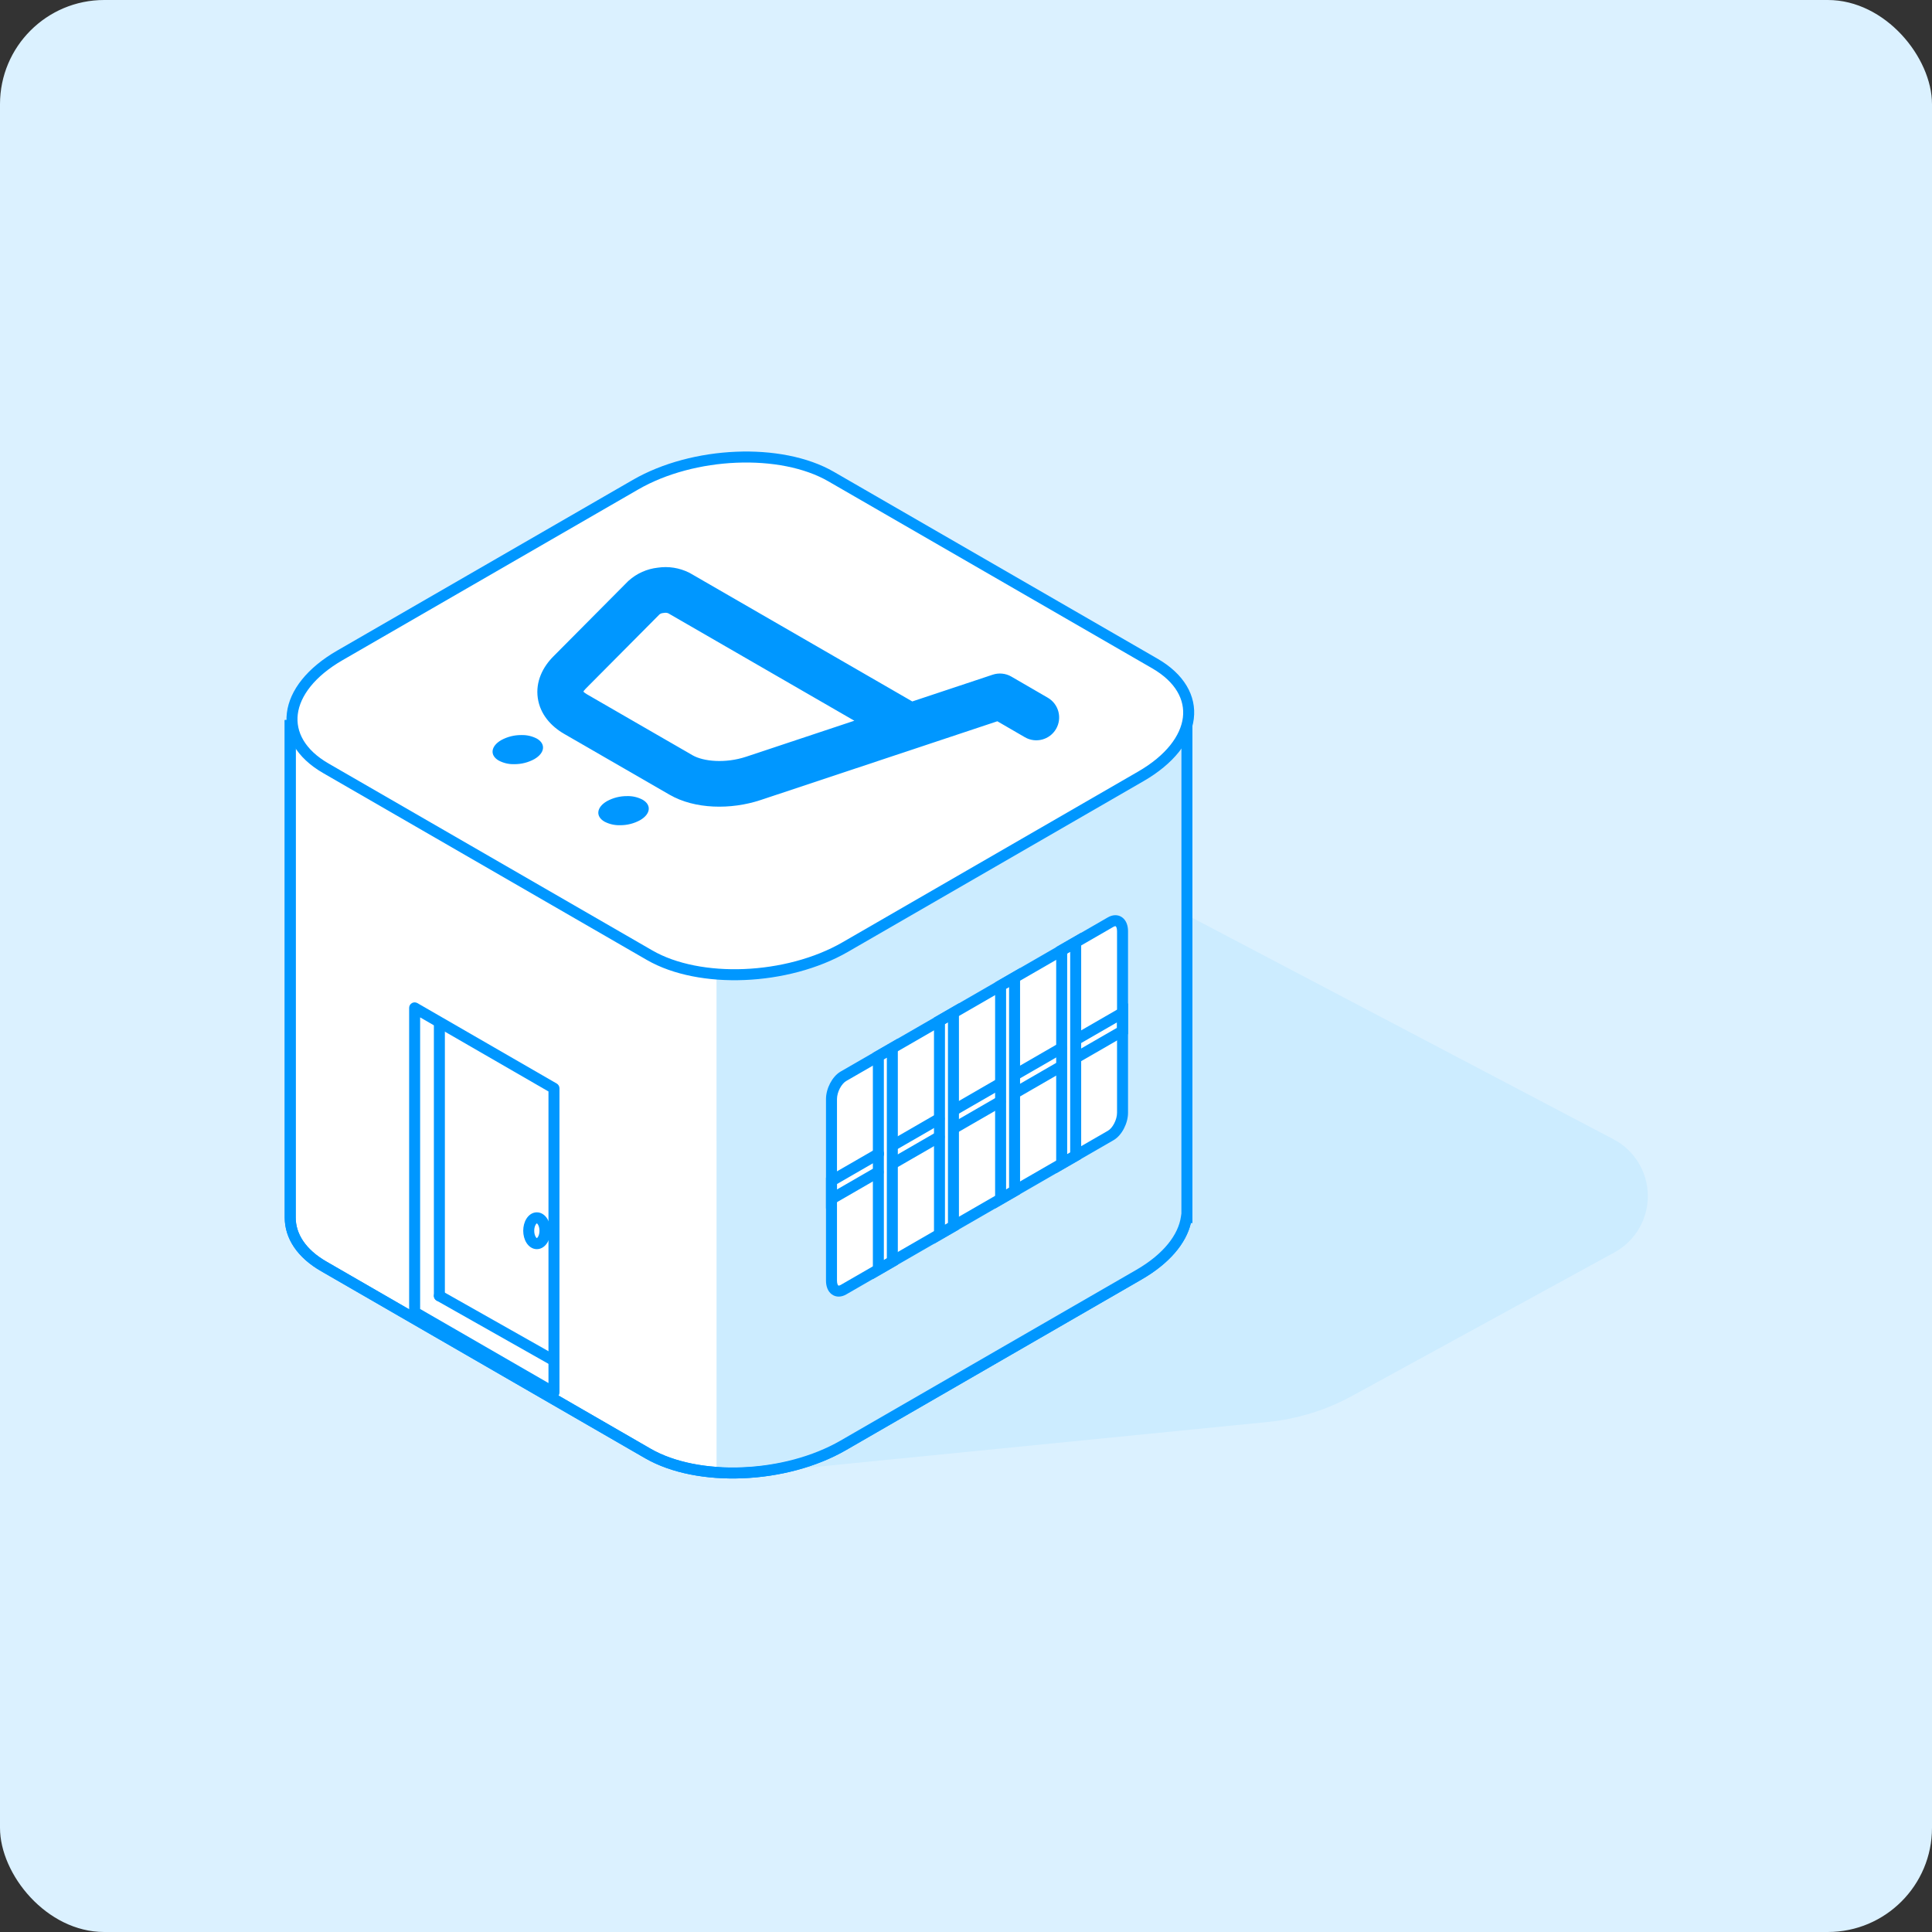 <svg width="445" height="445" viewBox="0 0 445 445" fill="none" xmlns="http://www.w3.org/2000/svg">
<rect x="0" y="0" width="445" height="445" fill="#333333" stroke="none"/>
<rect width="445" height="445" rx="24" fill="#DBF1FF"/>
<path d="M173.351 339.321L292.012 327.527C298.816 326.849 305.414 324.81 311.414 321.531L371.863 288.463C374.208 287.18 376.162 285.285 377.515 282.979C378.868 280.674 379.571 278.045 379.549 275.371C379.526 272.698 378.779 270.081 377.387 267.799C375.995 265.517 374.01 263.655 371.643 262.411L271.083 209.547L180.558 234.41L173.351 339.321Z" fill="#CCECFF"/>
<path d="M273.388 167.114H66.845V280.444C66.845 284.676 69.392 288.722 74.627 291.714L149.21 334.773C160.751 341.44 180.908 340.606 194.235 332.908L262.354 293.585C268.914 289.793 272.588 285.053 273.258 280.416H273.377L273.388 167.114Z" fill="white"/>
<path fill-rule="evenodd" clip-rule="evenodd" d="M65.579 165.848H274.654L274.642 281.682H274.306C273.184 286.465 269.254 291.058 262.988 294.681L194.868 334.004C187.998 337.973 179.419 340.148 171.105 340.492C162.803 340.836 154.618 339.36 148.577 335.87C148.577 335.87 148.577 335.87 148.577 335.87L73.999 292.814C73.998 292.813 73.997 292.813 73.996 292.812C68.49 289.664 65.579 285.254 65.579 280.444V165.848ZM68.111 168.38V280.444C68.111 284.098 70.294 287.779 75.255 290.616L75.26 290.618L149.843 333.677C155.342 336.854 163.007 338.294 171 337.963C178.981 337.632 187.146 335.541 193.602 331.812L261.72 292.49C268.1 288.801 271.412 284.34 272.005 280.235L272.111 279.506L272.122 168.38H68.111Z" fill="#0097FF"/>
<path d="M165.044 337.818C175.041 338.607 186.216 336.488 194.652 331.619L262.771 292.296C269.33 288.504 273.004 283.765 273.675 279.127H273.793V165.791H165.033" fill="#CCECFF"/>
<path fill-rule="evenodd" clip-rule="evenodd" d="M94.871 231.045C95.263 230.818 95.746 230.818 96.137 231.045L128.23 249.573C128.621 249.799 128.863 250.217 128.863 250.67V320.755C128.863 321.207 128.621 321.625 128.23 321.851C127.838 322.078 127.356 322.078 126.964 321.851L94.871 303.323C94.48 303.097 94.238 302.679 94.238 302.226V232.141C94.238 231.689 94.48 231.271 94.871 231.045ZM96.77 234.334V301.496L126.331 318.562V251.4L96.77 234.334Z" fill="#0097FF"/>
<path fill-rule="evenodd" clip-rule="evenodd" d="M100.1 297.85C100.444 297.242 101.216 297.027 101.825 297.371L127.736 312.017C128.345 312.361 128.559 313.133 128.215 313.742C127.871 314.351 127.099 314.565 126.49 314.221L100.579 299.575C99.971 299.231 99.756 298.459 100.1 297.85Z" fill="#0097FF"/>
<path fill-rule="evenodd" clip-rule="evenodd" d="M101.203 234.408C101.902 234.408 102.469 234.975 102.469 235.674V298.473C102.469 299.172 101.902 299.739 101.203 299.739C100.504 299.739 99.937 299.172 99.937 298.473V235.674C99.937 234.975 100.504 234.408 101.203 234.408Z" fill="#0097FF"/>
<path fill-rule="evenodd" clip-rule="evenodd" d="M123.402 282.048C123.209 282.354 123.048 282.857 123.048 283.478C123.048 284.099 123.209 284.601 123.402 284.908C123.522 285.099 123.613 285.162 123.653 285.181C123.693 285.162 123.784 285.099 123.904 284.908C124.097 284.601 124.258 284.099 124.258 283.478C124.258 282.857 124.097 282.354 123.904 282.048C123.784 281.857 123.693 281.794 123.653 281.774C123.613 281.794 123.522 281.857 123.402 282.048ZM123.675 281.766C123.675 281.766 123.673 281.767 123.67 281.767C123.673 281.766 123.675 281.766 123.675 281.766ZM123.636 281.767C123.633 281.767 123.631 281.766 123.631 281.766C123.631 281.766 123.633 281.766 123.636 281.767ZM123.631 285.189C123.631 285.189 123.633 285.189 123.636 285.188C123.633 285.189 123.631 285.189 123.631 285.189ZM123.67 285.188C123.673 285.189 123.675 285.189 123.675 285.189C123.675 285.189 123.673 285.189 123.67 285.188ZM121.258 280.7C121.732 279.947 122.546 279.236 123.653 279.236C124.76 279.236 125.574 279.947 126.047 280.7C126.532 281.47 126.79 282.455 126.79 283.478C126.79 284.5 126.532 285.485 126.048 286.255C125.574 287.009 124.76 287.719 123.653 287.719C122.546 287.719 121.732 287.009 121.258 286.255C120.774 285.485 120.516 284.5 120.516 283.478C120.516 282.455 120.774 281.47 121.258 280.7Z" fill="#0097FF"/>
<path d="M255.804 261.551L194.273 297.053C192.752 297.932 191.518 296.997 191.518 294.968V253.155C191.518 251.126 192.752 248.77 194.273 247.897L255.804 212.395C257.326 211.516 258.554 212.446 258.554 214.474V256.31C258.554 258.316 257.326 260.7 255.804 261.551Z" fill="white"/>
<path fill-rule="evenodd" clip-rule="evenodd" d="M256.895 213.329C256.827 213.33 256.675 213.354 256.438 213.491L194.904 248.995C194.416 249.275 193.874 249.865 193.447 250.68C193.026 251.484 192.784 252.379 192.784 253.154V294.968C192.784 295.773 193.031 296.047 193.09 296.092C193.109 296.106 193.13 296.118 193.185 296.118C193.253 296.117 193.405 296.093 193.641 295.957L255.187 260.446C255.663 260.18 256.201 259.597 256.628 258.778C257.049 257.972 257.289 257.074 257.289 256.31V214.474C257.289 213.667 257.043 213.396 256.987 213.354C256.969 213.34 256.95 213.328 256.895 213.329ZM258.514 211.334C259.453 212.045 259.821 213.252 259.821 214.474V256.31C259.821 257.552 259.447 258.85 258.873 259.949C258.307 261.034 257.473 262.066 256.431 262.651C256.428 262.653 256.426 262.654 256.423 262.656L194.907 298.149C193.844 298.763 192.58 298.881 191.561 298.11C190.623 297.399 190.252 296.192 190.252 294.968V253.154C190.252 251.901 190.628 250.604 191.204 249.505C191.775 248.417 192.609 247.393 193.642 246.8C193.643 246.799 193.643 246.799 193.644 246.799L255.172 211.299C255.172 211.299 255.172 211.298 255.172 211.299C256.232 210.686 257.495 210.564 258.514 211.334Z" fill="#0097FF"/>
<path fill-rule="evenodd" clip-rule="evenodd" d="M203.446 265.106C203.795 265.711 203.588 266.485 202.982 266.835L192.784 272.719V273.971L201.632 268.863C202.237 268.513 203.011 268.721 203.361 269.326C203.711 269.932 203.503 270.706 202.898 271.055L190.252 278.356V271.257L201.717 264.642C202.322 264.292 203.096 264.5 203.446 265.106Z" fill="#0097FF"/>
<path fill-rule="evenodd" clip-rule="evenodd" d="M217.409 261.216C217.758 261.822 217.551 262.596 216.946 262.945L206.278 269.105C205.673 269.454 204.898 269.247 204.549 268.641C204.199 268.036 204.407 267.262 205.012 266.912L215.68 260.753C216.285 260.403 217.059 260.611 217.409 261.216Z" fill="#0097FF"/>
<path fill-rule="evenodd" clip-rule="evenodd" d="M231.458 253.102C231.807 253.708 231.6 254.482 230.994 254.831L220.327 260.991C219.721 261.34 218.947 261.133 218.598 260.527C218.248 259.922 218.455 259.148 219.061 258.798L229.728 252.639C230.334 252.289 231.108 252.497 231.458 253.102Z" fill="#0097FF"/>
<path fill-rule="evenodd" clip-rule="evenodd" d="M245.506 244.993C245.856 245.598 245.648 246.372 245.043 246.722L234.375 252.881C233.77 253.231 232.995 253.023 232.646 252.418C232.296 251.812 232.504 251.038 233.109 250.689L243.777 244.529C244.382 244.18 245.156 244.387 245.506 244.993Z" fill="#0097FF"/>
<path fill-rule="evenodd" clip-rule="evenodd" d="M259.821 231.093V238.192L248.515 244.716C247.909 245.066 247.135 244.858 246.785 244.253C246.436 243.647 246.644 242.873 247.249 242.524L257.289 236.73V235.477L248.43 240.591C247.825 240.941 247.051 240.733 246.701 240.128C246.351 239.522 246.559 238.748 247.164 238.399L259.821 231.093Z" fill="#0097FF"/>
<path fill-rule="evenodd" clip-rule="evenodd" d="M245.596 240.766C245.946 241.371 245.738 242.145 245.133 242.495L234.375 248.705C233.77 249.055 232.995 248.847 232.646 248.242C232.296 247.636 232.504 246.862 233.109 246.512L243.867 240.302C244.472 239.953 245.247 240.16 245.596 240.766Z" fill="#0097FF"/>
<path fill-rule="evenodd" clip-rule="evenodd" d="M231.374 248.976C231.724 249.582 231.517 250.356 230.911 250.706L220.413 256.769C219.807 257.119 219.033 256.912 218.684 256.306C218.334 255.701 218.541 254.927 219.147 254.577L229.645 248.513C230.251 248.164 231.025 248.371 231.374 248.976Z" fill="#0097FF"/>
<path fill-rule="evenodd" clip-rule="evenodd" d="M217.409 257.041C217.758 257.646 217.551 258.421 216.946 258.77L206.278 264.929C205.673 265.279 204.898 265.072 204.549 264.466C204.199 263.861 204.407 263.086 205.012 262.737L215.68 256.578C216.285 256.228 217.059 256.435 217.409 257.041Z" fill="#0097FF"/>
<path fill-rule="evenodd" clip-rule="evenodd" d="M206.798 239.2V291.303L201.049 294.626V242.523L206.798 239.2ZM203.581 243.984V290.238L204.267 289.842V243.587L203.581 243.984Z" fill="#0097FF"/>
<path fill-rule="evenodd" clip-rule="evenodd" d="M220.876 231.074V283.177L215.126 286.5V234.397L220.876 231.074ZM217.658 235.858V282.112L218.344 281.716V235.461L217.658 235.858Z" fill="#0097FF"/>
<path fill-rule="evenodd" clip-rule="evenodd" d="M234.953 222.948V275.051L229.204 278.374V226.271L234.953 222.948ZM231.735 227.732V273.986L232.421 273.59V227.335L231.735 227.732Z" fill="#0097FF"/>
<path fill-rule="evenodd" clip-rule="evenodd" d="M249.029 214.827V266.926L243.274 270.246V218.137L249.029 214.827ZM245.806 219.602V265.862L246.497 265.463V219.204L245.806 219.602Z" fill="#0097FF"/>
<path fill-rule="evenodd" clip-rule="evenodd" d="M65.579 165.848H274.654L274.642 281.682H274.306C273.184 286.465 269.254 291.058 262.988 294.681L194.868 334.004C187.998 337.973 179.419 340.148 171.105 340.492C162.803 340.836 154.618 339.36 148.577 335.87C148.577 335.87 148.577 335.87 148.577 335.87L73.999 292.814C73.998 292.813 73.997 292.813 73.996 292.812C68.49 289.664 65.579 285.254 65.579 280.444V165.848ZM68.111 168.38V280.444C68.111 284.098 70.294 287.779 75.255 290.616L75.26 290.618L149.843 333.677C155.342 336.854 163.007 338.294 171 337.963C178.981 337.632 187.146 335.541 193.602 331.812L261.72 292.49C268.1 288.801 271.412 284.34 272.005 280.235L272.111 279.506L272.122 168.38H68.111Z" fill="#0097FF"/>
<path d="M149.625 220.013L75.042 176.954C63.501 170.288 64.95 158.651 78.277 150.959L146.39 111.63C159.717 103.938 179.875 103.099 191.421 109.765L265.998 152.824C277.539 159.485 276.096 171.127 262.769 178.819L194.667 218.148C181.323 225.84 161.166 226.674 149.625 220.013Z" fill="white"/>
<path fill-rule="evenodd" clip-rule="evenodd" d="M169.626 106.578C161.644 106.91 153.48 109 147.023 112.727L78.91 152.055C72.428 155.797 69.108 160.342 68.591 164.498C68.086 168.554 70.206 172.699 75.676 175.858M75.676 175.858L150.258 218.917C150.258 218.917 150.258 218.917 150.258 218.917C155.757 222.091 163.422 223.529 171.418 223.198C179.401 222.868 187.57 220.778 194.036 217.051L262.137 177.723C268.619 173.982 271.938 169.435 272.453 165.279C272.957 161.222 270.835 157.077 265.366 153.921L190.789 110.862C185.287 107.685 177.621 106.247 169.626 106.578M192.055 108.669L266.631 151.728C266.631 151.728 266.631 151.728 266.631 151.728C272.703 155.232 275.63 160.239 274.966 165.591C274.314 170.845 270.247 175.965 263.402 179.916L195.301 219.244C188.422 223.21 179.839 225.384 171.523 225.728C163.218 226.072 155.034 224.597 148.992 221.11L74.41 178.051C68.338 174.544 65.412 169.536 66.078 164.185C66.732 158.932 70.8 153.813 77.644 149.863C77.644 149.863 77.644 149.863 77.644 149.863L145.758 110.534C152.628 106.569 161.206 104.394 169.522 104.049C177.824 103.704 186.01 105.179 192.055 108.669Z" fill="#0097FF"/>
<path fill-rule="evenodd" clip-rule="evenodd" d="M153.938 141.268C153.654 141.149 153.341 141.111 153.035 141.161C152.918 141.18 152.801 141.195 152.683 141.206C152.397 141.233 152.125 141.341 151.9 141.517L134.929 158.599L134.914 158.615C134.611 158.917 134.448 159.152 134.364 159.299C134.494 159.438 134.746 159.66 135.191 159.917C135.191 159.917 135.192 159.917 135.191 159.917L159.499 173.951C161.997 175.395 167.042 175.89 171.844 174.301C171.846 174.301 171.847 174.3 171.849 174.3L196.781 166.005L153.938 141.268ZM210.128 161.564L159.012 132.051C158.92 131.998 158.826 131.947 158.731 131.9C156.5 130.786 153.982 130.386 151.518 130.751C149.028 131.023 146.683 132.067 144.813 133.738C144.735 133.807 144.66 133.879 144.586 133.953L127.473 151.178C125.015 153.636 123.331 156.995 123.868 160.771C124.402 164.524 126.932 167.295 129.931 169.027L154.234 183.057C160.019 186.403 168.35 186.539 175.155 184.286L229.722 166.132L236.057 169.806C238.57 171.263 241.788 170.407 243.246 167.894C244.703 165.382 243.848 162.163 241.335 160.706L232.949 155.842C231.646 155.086 230.08 154.926 228.65 155.402L210.128 161.564Z" fill="#0097FF"/>
<path d="M120.086 169.307C118.468 169.293 116.873 169.693 115.453 170.468C113.03 171.866 112.765 173.985 114.89 175.19C115.985 175.766 117.209 176.049 118.446 176.013C120.062 176.026 121.654 175.627 123.072 174.852C125.495 173.455 125.76 171.342 123.664 170.13C122.569 169.556 121.344 169.273 120.108 169.307H120.086Z" fill="#0097FF"/>
<path d="M144.435 183.368C142.82 183.354 141.227 183.754 139.809 184.528C137.386 185.926 137.121 188.045 139.245 189.256C140.342 189.826 141.566 190.107 142.801 190.073C144.419 190.087 146.013 189.688 147.433 188.913C149.856 187.515 150.121 185.402 147.997 184.19C146.902 183.615 145.677 183.332 144.441 183.368H144.435Z" fill="#0097FF"/>
</svg>
